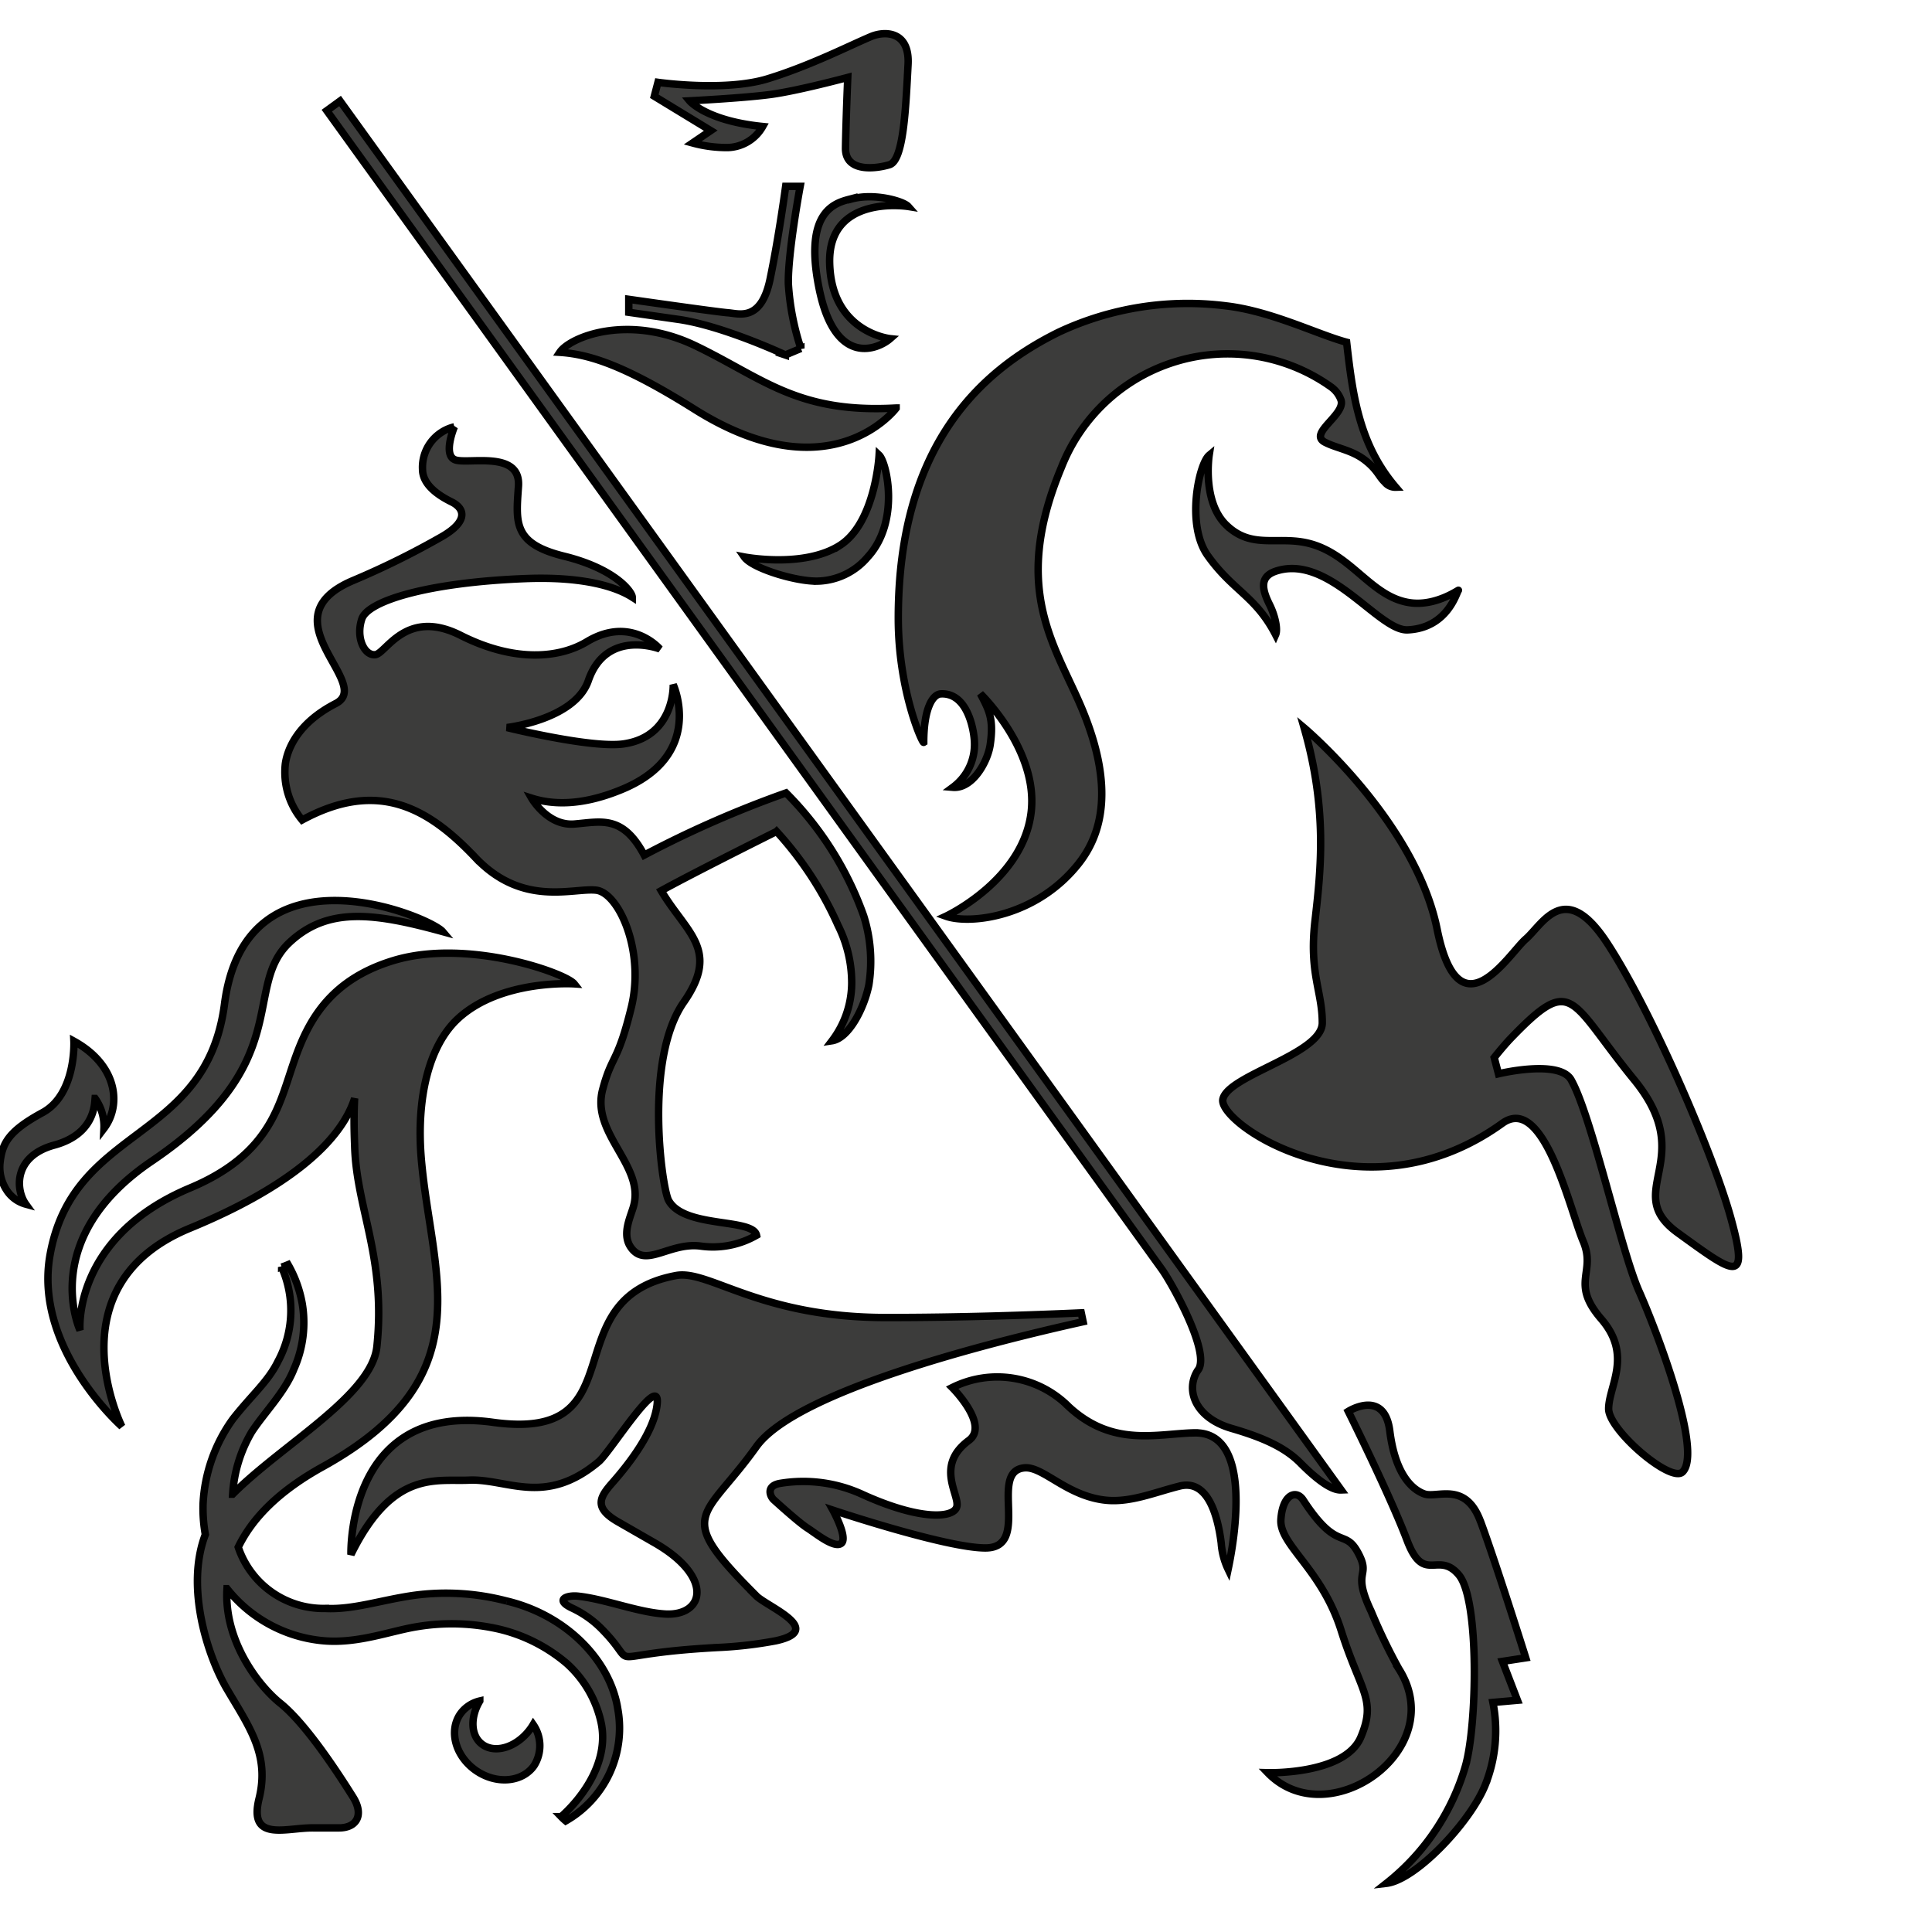 <svg width="260" height="260" xmlns="http://www.w3.org/2000/svg">
 <defs>
  <style>.cls-1,.cls-2{fill:#3c3c3b;}.cls-1{fill-rule:evenodd;}</style>
 </defs>
 <title>logo_rus</title>
 <g>
  <title>background</title>
  <rect fill="none" id="canvas_background" height="262" width="262" y="-1" x="-1"/>
 </g>
 <g>
  <title>Layer 1</title>
  <path stroke="null" id="svg_1" d="m188.225,224.543a76.196,76.312 0 0 1 -3.698,-7.69c-2.674,-5.618 0,-4.53 -1.703,-7.763c-1.859,-3.578 -2.789,-0.073 -7.448,-7.229c-0.919,-1.423 -2.768,-0.795 -2.998,2.626s5.484,6.633 8.106,14.93s4.795,9.259 2.653,14.354s-12.536,4.792 -12.536,4.792c8.127,8.433 24.633,-3.097 17.623,-14.02zm-86.444,-9.782c-11.219,-11.205 -7.124,-10.086 0,-20.067c5.275,-7.407 31.015,-13.946 43.98,-16.823l-0.251,-1.193c-6.571,0.293 -16.422,0.638 -26.325,0.628c-16.944,0 -23.787,-6.476 -28.205,-5.65c-16.85,3.139 -4.868,22.494 -24.633,19.753s-19.117,17.786 -19.117,17.786c5.61,-11.404 11.408,-9.803 15.879,-10.002c5.171,-0.23 10.217,3.599 17.477,-2.501c1.588,-1.329 8.806,-13.036 7.772,-7.177c-0.606,3.411 -3.562,7.324 -5.913,9.992c-1.682,1.915 -2.664,3.369 0.763,5.315l4.899,2.814c8.002,4.603 6.675,9.835 1.462,9.573c-3.708,-0.209 -8.106,-2.019 -11.784,-2.406c-1.494,-0.157 -3.186,0.471 -0.825,1.59a13.946,13.967 0 0 1 3.865,2.678c5.871,5.869 -1.149,3.557 15.67,2.647a55.565,55.649 0 0 0 7.929,-0.91c6.696,-1.475 -1.18,-4.583 -2.653,-6.047l0.01,0zm11.282,-141.388c-4.878,3.139 -12.901,1.58 -12.901,1.58c1.045,1.517 6.905,3.306 9.83,3.254a9.13,9.144 0 0 0 6.79,-3.254c4.356,-4.76 2.58,-12.712 1.525,-13.706c0,0 -0.481,9.06 -5.244,12.126zm-7.375,-25.601l2.089,-0.879a34.63,34.683 0 0 1 -1.682,-8.684c-0.094,-4.091 1.588,-13.13 1.588,-13.13l-1.953,0s-0.888,6.644 -2.089,12.45s-4.179,4.677 -5.683,4.562s-13.34,-1.81 -13.34,-1.81l0,1.747l6.738,0.963c6.017,0.879 14.333,4.771 14.333,4.771l0,0.01zm-12.483,-28.531a17.383,17.409 0 0 0 4.753,0.617a5.578,5.587 0 0 0 4.68,-2.835c-7.615,-0.764 -9.841,-3.453 -9.841,-3.453s7.26,-0.366 10.927,-0.858s10.363,-2.291 10.363,-2.291s-0.251,6.005 -0.303,9.489s4.45,2.72 5.934,2.249c1.88,-0.596 2.173,-7.554 2.486,-13.496c0.23,-4.499 -3.134,-4.53 -5.004,-3.735c-2.8,1.172 -8.127,3.902 -13.883,5.671s-14.771,0.481 -14.771,0.481l-0.491,1.873l7.595,4.624l-2.444,1.664zm139.69,144.548c-2.612,-9.301 -10.937,-28.248 -16.641,-36.922s-8.66,-2.448 -10.927,-0.492s-8.984,13.224 -11.919,-1.297s-17.905,-27.129 -17.905,-27.129c3.134,10.944 2.277,18.958 1.462,25.988s0.982,9.468 0.982,13.706s-12.713,7.031 -13.382,10.295s18.929,16.677 37.607,3.233c5.61,-4.038 9.088,11.645 10.885,15.882s-1.797,5.556 2.444,10.462s0.982,9.029 0.982,12.084c0,2.867 8.409,10.054 9.955,8.485c2.716,-2.699 -3.426,-18.832 -5.871,-24.335s-6.362,-23.53 -9.13,-28.426c-1.588,-2.804 -9.778,-0.816 -9.778,-0.816l-0.575,-2.176s1.139,-1.454 2.194,-2.563c8.493,-8.83 7.835,-5.231 16.641,5.545s-1.807,15.034 5.86,20.59s9.715,7.209 7.114,-2.113zm-118.254,-137.057c-1.922,0.513 -6.592,1.266 -4.419,12.053s8.002,8.171 9.569,6.79c0,0 -7.908,-0.827 -8.138,-10.169s10.572,-7.617 10.572,-7.617c-0.637,-0.722 -4.523,-1.841 -7.584,-1.025l0,-0.031zm5.954,28.175c-13.267,0.753 -17.905,-3.997 -26.983,-8.37s-16.913,-1.182 -18.281,0.879c4.179,0.262 9.026,1.946 18.125,7.658c18.386,11.582 27.14,-0.136 27.14,-0.136l0,-0.031zm-113.281,99.194c5.411,-1.475 5.411,-5.493 5.484,-6.277a6.445,6.455 0 0 1 1.191,4.038c2.392,-3.139 1.818,-8.516 -4.043,-11.749c0,0 0.334,7.093 -4.179,9.594c-4.722,2.553 -5.474,4.227 -5.766,6.79a5.589,5.597 0 0 0 0.836,3.578a4.45,4.457 0 0 0 2.632,1.977c-1.379,-1.915 -1.703,-6.445 3.844,-7.951zm117,-54.226c0,-4.352 1.118,-6.445 2.319,-6.497c3.667,-0.157 4.45,5.053 4.502,6.455a7.156,7.167 0 0 1 -2.904,6.12c2.622,0.22 4.68,-3.4 5.025,-5.723c0.501,-3.411 -0.115,-4.593 -1.316,-6.863c0,0 7.678,7.428 6.853,15.694c-0.93,9.332 -11.491,14.239 -11.491,14.239c3.134,1.119 12.139,0.209 17.905,-7.146c3.186,-4.07 4.586,-10.243 0.721,-19.983c-3.5,-8.841 -10.175,-16.332 -3.082,-33.291a24.027,24.063 0 0 1 36.239,-10.839a3.729,3.735 0 0 1 1.368,1.758c0.721,1.956 -4.429,4.509 -2.173,5.702c1.557,0.816 3.583,1.046 5.328,2.364s1.933,2.26 2.747,3.013a1.818,1.82 0 0 0 1.483,0.691c-4.983,-5.838 -5.808,-12.482 -6.613,-19.512c-3.907,-1.046 -10.112,-4.185 -16.244,-4.896a40.96,41.023 0 0 0 -22.47,3.526c-10.499,5.168 -21.624,15.212 -21.624,38.501c0,10.012 3.426,17.263 3.426,16.687zm-60.339,15.537c6.362,6.727 13.204,4.028 16.255,4.384s6.581,8.202 4.722,15.798s-2.591,6.277 -3.855,11.048c-1.588,6.005 5.84,10.305 4.116,15.84c-0.47,1.548 -1.546,3.756 -0.251,5.472c2.006,2.699 5.223,-0.847 9.402,-0.251a11.804,11.822 0 0 0 7.448,-1.465c-0.491,-2.344 -9.757,-0.9 -11.836,-4.698c-0.909,-1.674 -3.343,-18.947 2.037,-26.669c4.941,-7.083 0.355,-9.291 -3.029,-15.003c4.638,-2.553 15.523,-7.972 15.523,-7.972a46.842,46.913 0 0 1 8.263,12.618a17.237,17.263 0 0 1 1.849,7.774a12.912,12.931 0 0 1 -2.643,7.774c2.256,-0.345 4.325,-4.394 4.952,-7.512a20.245,20.276 0 0 0 -0.7,-9.311a44.45,44.517 0 0 0 -10.446,-16.531a143.21,143.428 0 0 0 -19.086,8.37c-2.894,-5.44 -5.808,-4.478 -9.402,-4.185s-5.756,-3.484 -5.756,-3.484c2.789,0.889 6.654,1.046 11.846,-1.046c11.637,-4.603 7.218,-14.218 7.218,-14.218s0.24,6.989 -6.717,7.972c-4.325,0.607 -15.67,-2.208 -15.67,-2.208s9.099,-1.046 10.948,-6.277c2.424,-7.093 9.632,-4.3 9.632,-4.3s-3.855,-4.541 -9.799,-0.983c-3.614,2.187 -9.632,2.877 -17.007,-0.847s-10.039,2.459 -11.491,2.605s-2.643,-2.27 -1.807,-4.802s9.297,-4.949 22.032,-5.44c8.357,-0.324 12.536,1.329 14.364,2.501c0,-0.691 -2.246,-3.808 -9.172,-5.514s-6.477,-4.541 -6.143,-9.416s-6.769,-2.929 -8.503,-3.547s-0.125,-4.447 -0.125,-4.447a5.589,5.597 0 0 0 -4.283,5.712c0,1.998 1.964,3.432 3.876,4.373s2.215,2.657 -1.212,4.656a110.732,110.901 0 0 1 -12.087,5.974c-11.846,5.085 2.946,13.842 -2.256,16.52s-6.498,6.194 -6.78,8.098a10.039,10.054 0 0 0 2.256,7.575c10.175,-5.524 16.965,-1.643 23.316,5.064zm4.231,100.051a32.206,32.255 0 0 0 -12.682,-0.743c-4.45,0.659 -8.023,1.925 -11.752,1.737a12.097,12.115 0 0 1 -11.71,-8.244c1.786,-3.704 5.223,-7.449 11.491,-10.891c21.645,-12.042 14.489,-25.633 13.142,-41.368c-0.679,-7.993 0.94,-15.275 5.046,-18.968c5.798,-5.231 15.534,-4.583 15.534,-4.583c-1.118,-1.423 -14.165,-6.1 -24.121,-3.201c-10.666,3.139 -12.64,10.829 -14.479,16.332c-1.588,4.76 -3.656,10.379 -13.089,14.333c-15.889,6.665 -14.823,19.146 -14.823,19.146s-5.746,-12.335 9.663,-22.756c19.577,-13.235 12.034,-23.404 18.584,-29.472c5.108,-4.729 11.23,-3.976 20.559,-1.412c-1.682,-1.988 -26.471,-12.398 -29.354,9.72c-2.444,18.832 -20.381,16.175 -23.494,33.856c-2.194,12.555 9.673,23.017 9.673,23.017s-9.475,-19 9.162,-26.679c12.901,-5.304 20.245,-11.435 22.167,-17.472c-0.104,1.936 -0.094,3.986 0,6.277c0.209,8.506 4.252,15.149 2.998,27.108c-0.689,6.581 -12.703,13.151 -19.409,19.878a18.626,18.654 0 0 1 2.559,-8.37c1.692,-2.595 4.471,-5.367 5.672,-8.443a15.262,15.285 0 0 0 1.128,-8.841a16.182,16.206 0 0 0 -1.901,-5.231c-0.303,0.126 -0.585,0.241 -0.867,0.324a14.364,14.386 0 0 1 -0.512,12.722c-1.306,2.689 -3.604,4.593 -6.069,7.753a21.238,21.27 0 0 0 -3.991,11.331a19.702,19.732 0 0 0 0.303,4.185c-2.737,7.188 0.376,16.468 2.883,20.757c2.998,5.106 5.808,8.851 4.346,14.783s3.688,3.882 7.313,3.944l3.437,0c2.403,0 3.385,-1.747 1.922,-4.112c-2.549,-4.08 -6.602,-10.096 -9.83,-12.68c-2.883,-2.312 -7.595,-8.37 -7.156,-15.401a18.668,18.696 0 0 0 13.006,7.01c4.649,0.408 9.036,-1.339 12.609,-1.904a28.467,28.51 0 0 1 11.073,0.356a21.843,21.877 0 0 1 9.026,4.593a14.918,14.94 0 0 1 4.555,7.638c1.337,5.336 -2.33,10.347 -5.296,12.984a8.075,8.087 0 0 0 0.616,0.575a14.343,14.365 0 0 0 6.999,-15.087c-1.003,-6.392 -6.79,-12.555 -14.918,-14.501l-0.01,0zm131.019,-10.745c-2.006,-5.399 -5.829,-3.065 -7.542,-3.672s-3.928,-2.731 -4.649,-8.464s-5.589,-2.647 -5.589,-2.647s5.631,11.32 7.908,17.347s4.179,1.35 6.968,4.656s2.465,20.276 0.888,25.737a31.13,31.178 0 0 1 -10.634,15.777c3.928,-0.46 11.24,-8.15 13.288,-13.203a19.545,19.575 0 0 0 1.045,-11.142l3.301,-0.293l-2.016,-5.231l3.134,-0.481s-4.095,-13.015 -6.09,-18.372l-0.01,-0.01zm-38.485,-11.896c-5.119,0.126 -11.011,1.956 -16.923,-3.526a13.58,13.601 0 0 0 -15.67,-2.563s5.046,5.043 2.236,7.114c-4.586,3.39 -1.212,7.324 -1.619,8.914s-5.014,1.862 -12.734,-1.664a19.086,19.115 0 0 0 -11.031,-1.475c-1.995,0.335 -1.337,1.779 -0.888,2.197c0,0 3.249,2.971 4.513,3.798c1.045,0.649 3.604,2.793 4.576,2.092s-1.107,-4.478 -1.107,-4.478s15.2,5.085 20.517,5.085c6.184,0 0.387,-10.284 5.223,-10.776c2.455,-0.251 5.516,3.578 10.561,4.3c3.51,0.513 6.905,-0.994 10.363,-1.852c3.677,-0.921 5.077,3.651 5.589,7.669a9.694,9.709 0 0 0 0.93,3.536c1.233,-5.838 2.852,-18.539 -4.534,-18.361l0,-0.01zm0.522,-8.516c-1.839,2.689 -0.439,6.487 4.44,7.91c4.388,1.276 7.313,2.616 9.402,4.771c3.134,3.139 4.628,3.557 5.39,3.526l-134.728,-186.92l-1.786,1.297l112.351,155.889c1.295,1.779 6.56,11.142 4.941,13.538l-0.01,-0.01zm3.792,-113.621c-3.301,-3.139 -2.33,-9.416 -2.33,-9.416c-1.389,1.161 -3.134,9.332 -0.219,13.465c3.406,4.802 6.466,5.461 9.162,10.682c0.324,-0.743 -0.094,-2.605 -0.794,-4.007c-1.045,-2.092 -1.473,-3.892 1.045,-4.614c7.072,-2.092 13.643,8.14 17.498,7.972c5.401,-0.23 6.613,-5.074 6.842,-5.315s-2.841,2.092 -6.331,1.684c-5.505,-0.659 -8.054,-6.853 -14.249,-8.119c-3.98,-0.806 -7.333,0.837 -10.624,-2.333zm-93.893,162.261c-1.849,2.302 -4.69,3.076 -6.362,1.726c-1.473,-1.182 -1.515,-3.63 -0.23,-5.765a4.471,4.478 0 0 0 -2.622,1.747c-1.588,2.291 -0.658,5.692 2.089,7.606s6.268,1.611 7.845,-0.659a4.993,5.001 0 0 0 -0.125,-5.514a7.124,7.135 0 0 1 -0.595,0.858z" class="cls-1"/>
  <line id="svg_2" y2="262.65" x2="261.64" y1="0.59" x1="357.07" class="cls-2"/>
  <rect id="svg_3" transform="rotate(-70.01 79.9,377.33) " height="3.44" width="278.9" y="507.23" x="249.8" class="cls-2"/>
  <path id="svg_4" d="m422.89,42.24l-15.45,0l-3.65,10.81l-4.54,0l12.18,-35.23l7.5,0l12.24,35.23l-4.63,0l-3.65,-10.81zm-14.12,-4l12.73,0l-5.38,-15.85l-2,0l-5.35,15.85z" class="cls-2"/>
  <path id="svg_5" d="m441.1,21.86l0,31.19l-4.44,0l0,-35.23l24.07,0l0,4l-19.63,0.04z" class="cls-2"/>
  <path id="svg_6" d="m492.71,49l0,4l-25.31,0l0,-35.18l24.53,0l0,4l-20.09,0l0,10.9l16.16,0l0,4.05l-16.16,0l0,12.23l20.87,0z" class="cls-2"/>
  <path id="svg_7" d="m528.14,17.82l0,35.23l-4.44,0l0,-16.05l-19.7,0l0,16.05l-4.45,0l0,-35.23l4.45,0l0,15l19.7,0l0,-15l4.44,0z" class="cls-2"/>
  <path id="svg_8" d="m561.16,21.76l-11.54,0l0,31.29l-4.44,0l0,-31.29l-11.66,0l0,-3.94l27.63,0l0.01,3.94z" class="cls-2"/>
  <path id="svg_9" d="m594.27,43c-1.38,6.27 -6.27,10.66 -14,10.66c-10.43,0.03 -16.27,-7.76 -16.27,-18.23s5.88,-18.25 16.34,-18.25c7.1,0 12.14,3.85 13.52,9.87l-4.69,0c-1.33,-3.75 -4,-5.82 -8.83,-5.82c-8.2,0 -11.84,6.76 -11.84,14.21s3.6,14.22 11.79,14.22c4.93,0 8.14,-2.56 9.27,-6.61l4.71,-0.05z" class="cls-2"/>
  <path id="svg_10" d="m625.26,21.76l-11.54,0l0,31.29l-4.44,0l0,-31.29l-11.65,0l0,-3.94l27.63,0l0,3.94z" class="cls-2"/>
  <path id="svg_11" d="m658.37,43.13c0,5.62 -3.95,9.92 -11.94,9.92l-15.74,0l0,-35.23l15.31,0c7.5,0 11.25,4.1 11.25,8.93a7.78,7.78 0 0 1 -3.9,7.21l0,1a9,9 0 0 1 5.02,8.17zm-23.23,-10.37l10.8,0c3.9,0 6.86,-1.24 6.86,-5.62c0,-4 -3.41,-5.38 -7,-5.38l-10.7,0l0.04,11zm18.75,10c0,-4.59 -3.55,-6.12 -7.7,-6.12l-11,0l0,12.46l11,0c3.94,0 7.7,-1.48 7.7,-6.31l0,-0.03z" class="cls-2"/>
  <path id="svg_12" d="m696.37,35.43c0,10.17 -5.72,18.26 -16.43,18.26s-16.44,-8.09 -16.44,-18.26s5.67,-18.25 16.44,-18.25s16.43,8.08 16.43,18.25zm-4.48,0c0,-7.4 -3.56,-14.21 -11.94,-14.21s-11.95,6.78 -11.95,14.21s3.56,14.22 12,14.22s11.89,-6.81 11.89,-14.22z" class="cls-2"/>
  <path id="svg_13" d="m407.13,81.68l0,29.86l1,0l16.57,-29.86l6.86,0l0,35.24l-4.36,0l0,-29.87l-1,0l-16.58,29.86l-6.86,0l0,-35.23l4.37,0z" class="cls-2"/>
  <path id="svg_14" d="m469.11,81.68l0,35.24l-4.44,0l0,-16.09l-19.67,0l0,16.09l-4.44,0l0,-35.24l4.44,0l0,15l19.69,0l0,-15l4.42,0z" class="cls-2"/>
  <path id="svg_15" d="m506.66,81.68l0,35.24l-4.44,0l0,-16.09l-19.69,0l0,16.09l-4.45,0l0,-35.24l4.45,0l0,15l19.69,0l0,-15l4.44,0z" class="cls-2"/>
  <path id="svg_16" d="m546.73,99.3c0,10.16 -5.73,18.25 -16.43,18.25s-16.44,-8.09 -16.44,-18.25s5.68,-18.3 16.44,-18.3s16.43,8.13 16.43,18.3zm-4.49,0c0,-7.41 -3.55,-14.21 -11.94,-14.21s-11.94,6.8 -11.94,14.21s3.55,14.21 11.94,14.21s11.94,-6.81 11.94,-14.21z" class="cls-2"/>
  <path id="svg_17" d="m581.62,107c0,5.63 -3.95,9.92 -11.94,9.92l-15.74,0l0,-35.24l15.34,0c7.5,0 11.26,4.1 11.26,8.94a7.79,7.79 0 0 1 -3.9,7.2l0,1a9,9 0 0 1 4.98,8.18zm-23.24,-10.36l10.8,0c3.9,0 6.86,-1.24 6.86,-5.62c0,-4 -3.41,-5.38 -7,-5.38l-10.66,0l0,11zm18.75,10c0,-4.59 -3.55,-6.11 -7.69,-6.11l-11.06,0l0,12.47l11,0c4,0 7.75,-1.52 7.75,-6.35l0,-0.01z" class="cls-2"/>
  <path id="svg_18" d="m608.66,106.11l-15.44,0l-3.65,10.81l-4.57,0l12.19,-35.24l7.5,0l12.31,35.24l-4.64,0l-3.7,-10.81zm-14.11,-4l12.73,0l-5.38,-15.89l-2,0l-5.35,15.89z" class="cls-2"/>
  <path id="svg_19" d="m651.1,116.92l-28.67,0l0,-35.24l4.44,0l0,31.19l19.13,0l0,-31.19l4.44,0l0,31.19l5.09,0l0,12.68l-4.4,0l-0.03,-8.63z" class="cls-2"/>
  <path id="svg_20" d="m665.66,81.68l0,29.86l1,0l16.58,-29.86l6.86,0l0,35.24l-4.34,0l0,-29.87l-1,0l-16.58,29.86l-6.85,0l0,-35.23l4.33,0z" class="cls-2"/>
  <path id="svg_21" d="m703.41,81.68l0,29.86l1,0l16.59,-29.86l6.86,0l0,35.24l-4.36,0l0,-29.87l-1,0l-16.58,29.86l-6.86,0l0,-35.23l4.35,0zm18.65,-9.37c-0.1,4.88 -3.75,7.64 -8.63,7.64s-8.43,-2.76 -8.53,-7.64l3.6,0c0.05,2.7 2.07,4.43 4.93,4.43s5,-1.73 5,-4.43l3.63,0z" class="cls-2"/>
  <path id="svg_22" d="m407.23,149.59l0,31.18l-4.45,0l0,-35.23l24.08,0l0,4l-19.63,0.05z" class="cls-2"/>
  <path id="svg_23" d="m462.27,163.17c0,10.16 -5.72,18.25 -16.43,18.25s-16.44,-8.09 -16.44,-18.25s5.68,-18.26 16.44,-18.26s16.43,8.09 16.43,18.26zm-4.49,0c0,-7.4 -3.55,-14.22 -11.94,-14.22s-11.95,6.81 -11.95,14.22s3.56,14.21 11.95,14.21s11.94,-6.82 11.94,-14.21z" class="cls-2"/>
  <path id="svg_24" d="m496.32,156c0,6.62 -4.29,10.62 -11.94,10.62l-10.46,0l0,14.11l-4.44,0l0,-35.19l14.9,0c7.62,0 11.94,4 11.94,10.46zm-4.49,0.06c0,-4.1 -2.18,-6.62 -8.2,-6.62l-9.72,0l0,13.23l9.72,0c6.03,0.05 8.21,-2.47 8.21,-6.56l-0.01,-0.05z" class="cls-2"/>
  <path id="svg_25" d="m534.47,163.17c0,10.16 -5.72,18.25 -16.43,18.25s-16.44,-8.09 -16.44,-18.25s5.67,-18.26 16.44,-18.26s16.43,8.09 16.43,18.26zm-4.49,0c0,-7.4 -3.55,-14.22 -11.94,-14.22s-11.95,6.81 -11.95,14.22s3.55,14.21 11.95,14.21s11.96,-6.82 11.96,-14.21l-0.02,0z" class="cls-2"/>
  <path id="svg_26" d="m572.42,176.73l0,12.68l-4.42,0l0,-8.63l-26.7,0l0,8.63l-4.39,0l0,-12.68l3.65,0c2.27,-4.79 4.44,-12.34 4.44,-24.08l0,-7.11l22.3,0l0,31.19l5.12,0zm-9.47,-27.14l-13.67,0l0,3.8c0,10.9 -1.92,18.7 -3.95,23.34l17.61,0l0.01,-27.14z" class="cls-2"/>
  <path id="svg_27" d="m598.38,170l-15.45,0l-3.66,10.8l-4.54,0l12.19,-35.23l7.5,0l12.24,35.23l-4.66,0l-3.62,-10.8zm-14.11,-4l12.73,0l-5.38,-15.85l-2,0l-5.35,15.85z" class="cls-2"/>
  <path id="svg_28" d="m402.78,209.41l11.5,0l5.72,14.06l1,0l5.72,-14.06l11.28,0l0,35.24l-6.86,0l0,-27.49l-1,0l-6.42,15.69l-6.72,0l-6.42,-15.69l-1,0l0,27.49l-6.86,0l0.06,-35.24z" class="cls-2"/>
  <path id="svg_29" d="m478.83,227c0,10.36 -6,18.25 -17.17,18.25s-17.17,-7.89 -17.17,-18.25s6,-18.26 17.17,-18.26s17.17,7.93 17.17,18.26zm-7.55,0c0,-6.52 -3,-11.69 -9.63,-11.69s-9.65,5.2 -9.65,11.69s3.06,11.7 9.62,11.7s9.66,-5.16 9.66,-11.7z" class="cls-2"/>
  <path id="svg_30" d="m515.24,233.39c-1.09,7 -6.46,11.89 -14.71,11.89c-10.76,0 -16.87,-7.5 -16.87,-18.25s6.17,-18.26 16.87,-18.26c7.84,0 13.13,4.44 14.36,10.91l-7.7,0c-0.84,-2.82 -3.15,-4.34 -6.66,-4.34c-6.32,0 -9.33,5.13 -9.33,11.69s3,11.7 9.33,11.7c3.79,0 6.36,-2 7.05,-5.34l7.66,0z" class="cls-2"/>
  <path id="svg_31" d="m521.71,209.41l7.35,0l0,13.77l8.14,0l6.66,-13.77l7.6,0l-8.09,17.12l8.53,18.11l-7.6,0l-7.05,-14.8l-8.19,0l0,14.8l-7.35,0l0,-35.23z" class="cls-2"/>
  <path id="svg_32" d="m586.16,234.43c0,5.87 -3.8,10.22 -12.14,10.22l-17.02,0l0,-35.24l16.53,0c7.8,0 11.6,4.29 11.6,9.33c0,3.2 -1.43,6 -3.7,7.11l0,1a8.35,8.35 0 0 1 4.73,7.58zm-8.54,-15c0,-2.61 -1.68,-3.89 -5,-3.89l-8.24,0l0,7.84l8.3,0c3.32,-0.01 4.94,-1.29 4.94,-3.96l0,0.01zm1,14.61c0,-3 -1.82,-4.49 -5.57,-4.49l-8.64,0l0,8.83l8.54,0c3.63,-0.01 5.65,-1.38 5.65,-4.38l0.02,0.04z" class="cls-2"/>
  <path id="svg_33" d="m592.77,244.65l0,-35.24l7.35,0l0,11.94l7.36,0c8.24,0 13.07,4.39 13.07,11.6s-4.83,11.7 -13.07,11.7l-14.71,0zm20.23,-11.65c0,-3.3 -1.77,-5.19 -6.66,-5.19l-6.22,0l0,10.38l6.22,0c4.89,-0.01 6.66,-1.84 6.66,-5.19zm18.8,-23.59l0,35.24l-7.35,0l0,-35.24l7.35,0z" class="cls-2"/>
 </g>
</svg>